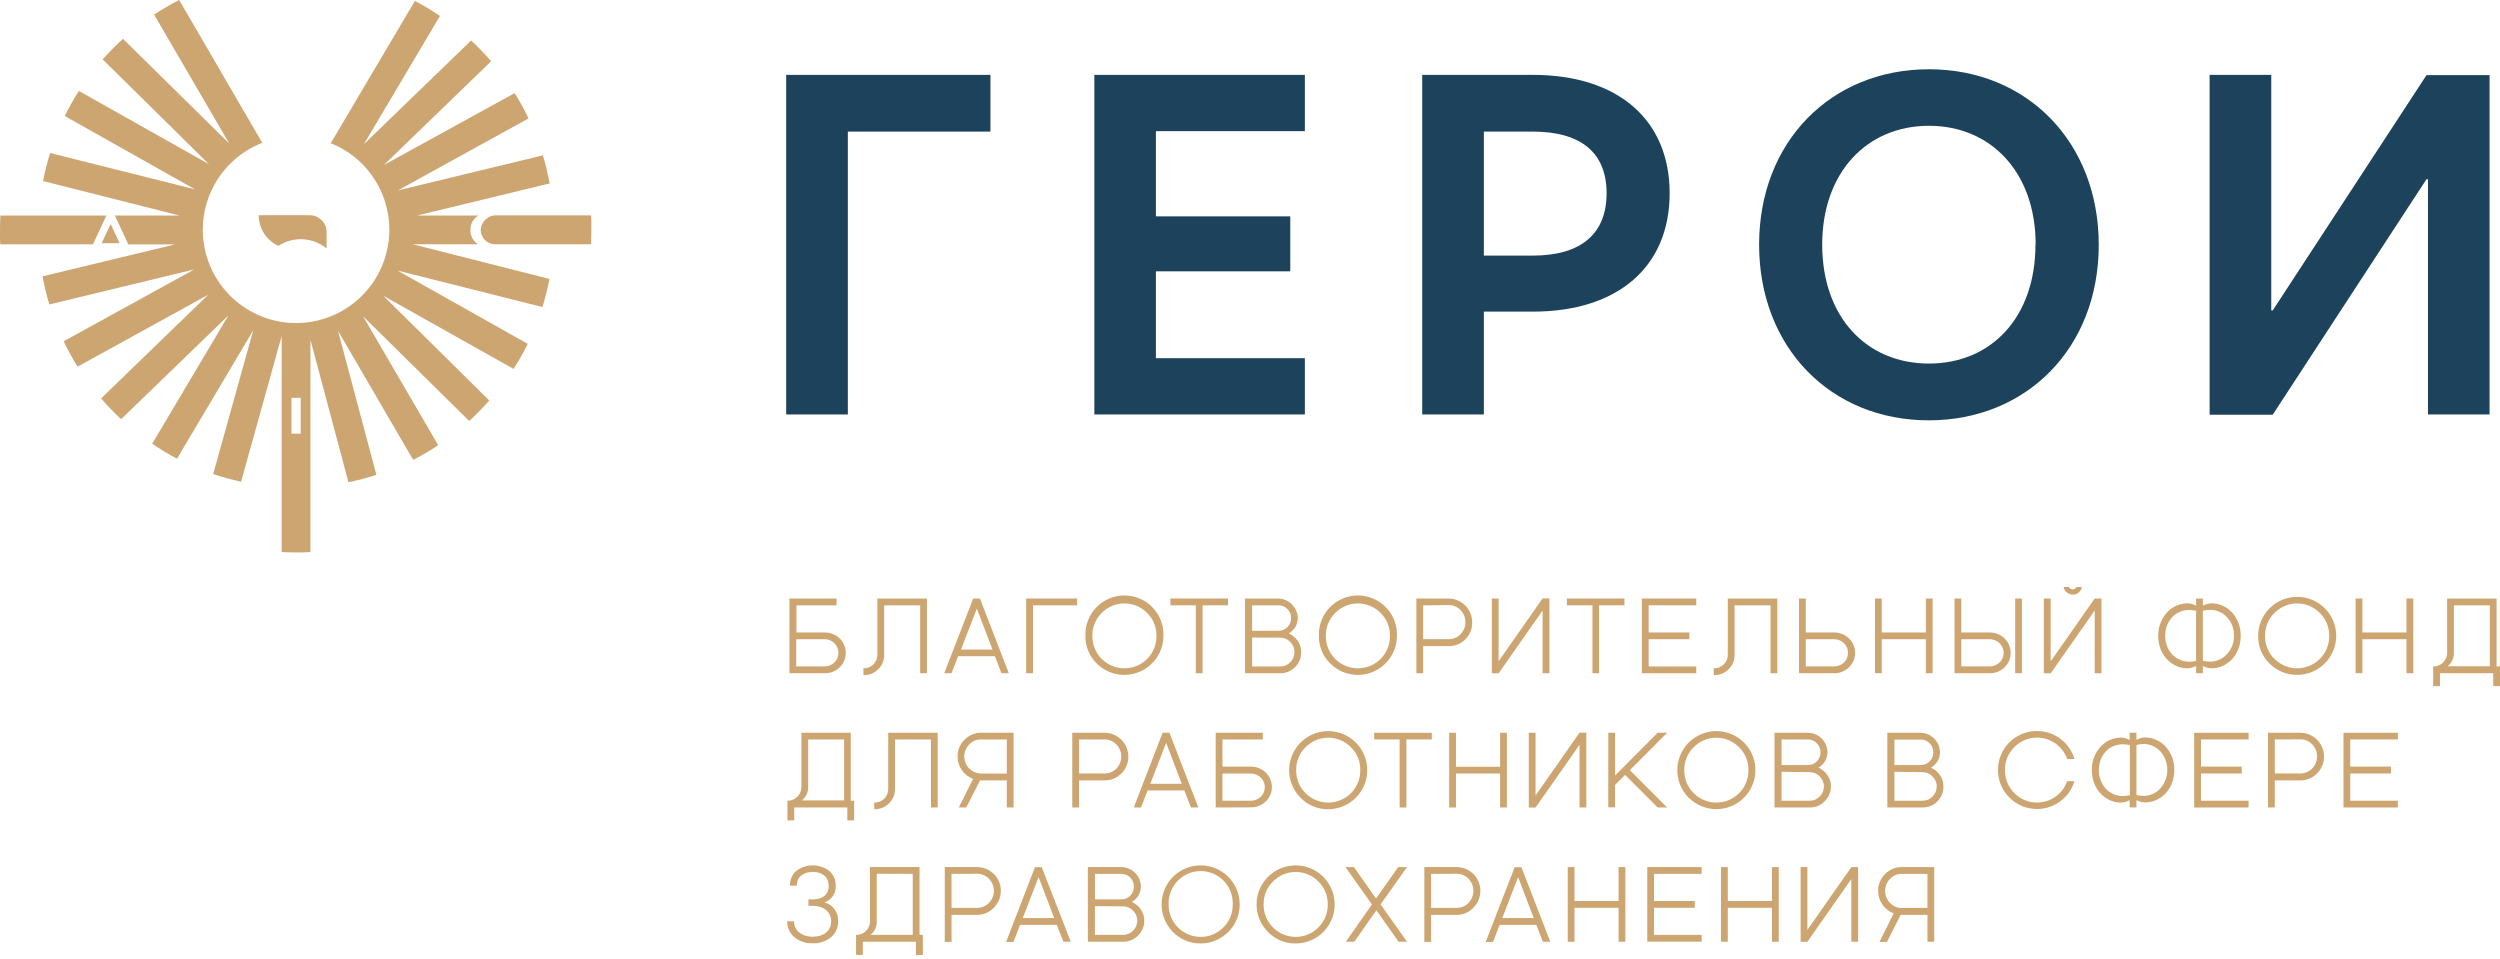 <?xml version="1.0" encoding="UTF-8"?> <svg xmlns="http://www.w3.org/2000/svg" width="292" height="112" viewBox="0 0 292 112" fill="none"> <path d="M92.208 78.633V69.905H97.71V70.701H93.028V73.874H96.306C96.959 73.861 97.59 74.108 98.062 74.559C98.292 74.778 98.475 75.041 98.601 75.333C98.726 75.625 98.79 75.939 98.79 76.257C98.79 76.574 98.726 76.888 98.601 77.18C98.475 77.472 98.292 77.735 98.062 77.954C97.829 78.178 97.553 78.353 97.252 78.47C96.95 78.586 96.629 78.642 96.306 78.633H92.208ZM92.998 74.659V77.837H96.276C96.71 77.846 97.129 77.687 97.447 77.392C97.601 77.245 97.723 77.068 97.807 76.873C97.891 76.677 97.934 76.466 97.934 76.254C97.934 76.041 97.891 75.83 97.807 75.634C97.723 75.439 97.601 75.262 97.447 75.115C97.292 74.965 97.109 74.848 96.907 74.769C96.707 74.691 96.492 74.653 96.276 74.659H92.998Z" fill="#CCA571"></path> <path d="M100.849 78.059C101.065 78.066 101.28 78.029 101.482 77.949C101.683 77.87 101.866 77.75 102.019 77.597C102.17 77.442 102.289 77.259 102.369 77.058C102.448 76.857 102.487 76.642 102.482 76.426V69.905H108.265V78.633H107.475V70.701H103.272V76.415C103.286 76.74 103.232 77.064 103.112 77.367C102.992 77.67 102.809 77.944 102.575 78.171C102.35 78.396 102.081 78.573 101.785 78.691C101.49 78.808 101.173 78.864 100.854 78.856L100.849 78.059Z" fill="#CCA571"></path> <path d="M117.83 78.633H116.969L116.203 76.643H111.906L111.139 78.633H110.29L113.668 69.905H114.458L117.83 78.633ZM112.245 75.864H115.922L114.095 71.082L112.245 75.864Z" fill="#CCA571"></path> <path d="M125.808 69.905V70.701H120.657V78.633H119.855V69.905H125.808Z" fill="#CCA571"></path> <path d="M128.097 77.492C127.67 77.073 127.332 76.571 127.105 76.018C126.878 75.464 126.765 74.871 126.774 74.272C126.752 73.66 126.854 73.05 127.073 72.478C127.292 71.906 127.624 71.384 128.05 70.943C128.475 70.502 128.985 70.151 129.549 69.912C130.113 69.672 130.719 69.549 131.331 69.549C131.944 69.549 132.55 69.672 133.114 69.912C133.678 70.151 134.188 70.502 134.613 70.943C135.038 71.384 135.371 71.906 135.59 72.478C135.809 73.05 135.91 73.66 135.888 74.272C135.886 75.174 135.617 76.055 135.115 76.803C134.612 77.552 133.9 78.135 133.066 78.48C132.233 78.824 131.316 78.914 130.432 78.738C129.548 78.562 128.735 78.129 128.097 77.492ZM135.075 74.272C135.085 73.776 134.994 73.282 134.807 72.822C134.62 72.362 134.34 71.945 133.986 71.597C133.64 71.243 133.227 70.962 132.772 70.77C132.316 70.578 131.826 70.479 131.331 70.479C130.837 70.479 130.347 70.578 129.891 70.77C129.435 70.962 129.022 71.243 128.677 71.597C128.322 71.945 128.043 72.362 127.856 72.822C127.668 73.282 127.577 73.776 127.588 74.272C127.58 74.77 127.672 75.265 127.859 75.727C128.046 76.188 128.324 76.607 128.677 76.959C129.025 77.308 129.439 77.585 129.895 77.773C130.35 77.962 130.838 78.059 131.331 78.059C131.824 78.059 132.313 77.962 132.768 77.773C133.224 77.585 133.638 77.308 133.986 76.959C134.339 76.607 134.617 76.188 134.804 75.727C134.991 75.265 135.083 74.77 135.075 74.272Z" fill="#CCA571"></path> <path d="M143.428 70.701H140.46V78.633H139.67V70.701H136.702V69.905H143.428V70.701Z" fill="#CCA571"></path> <path d="M151.278 77.907C151.051 78.142 150.777 78.328 150.475 78.453C150.173 78.578 149.848 78.639 149.522 78.633H145.424V69.905H149.299C149.9 69.92 150.472 70.165 150.897 70.59C151.322 71.015 151.567 71.587 151.582 72.188C151.578 72.554 151.479 72.912 151.293 73.226C151.107 73.54 150.841 73.8 150.523 73.979C150.934 74.16 151.288 74.449 151.547 74.817C151.831 75.194 151.981 75.655 151.974 76.128C151.99 76.457 151.936 76.785 151.816 77.092C151.696 77.398 151.512 77.676 151.278 77.907ZM146.249 73.675H149.334C149.527 73.678 149.718 73.642 149.897 73.569C150.075 73.495 150.236 73.386 150.37 73.248C150.51 73.109 150.62 72.944 150.693 72.762C150.767 72.58 150.802 72.385 150.798 72.188C150.803 71.993 150.767 71.8 150.694 71.62C150.62 71.439 150.51 71.276 150.37 71.14C150.237 70.999 150.077 70.888 149.898 70.812C149.72 70.737 149.528 70.699 149.334 70.701H146.249V73.675ZM146.249 74.465V77.843H149.533C149.751 77.844 149.968 77.801 150.169 77.717C150.37 77.632 150.552 77.508 150.704 77.351C150.861 77.193 150.984 77.006 151.068 76.8C151.151 76.594 151.193 76.373 151.19 76.151C151.192 75.933 151.15 75.717 151.067 75.516C150.983 75.315 150.86 75.133 150.704 74.98C150.554 74.82 150.373 74.692 150.172 74.606C149.97 74.519 149.753 74.475 149.533 74.477L146.249 74.465Z" fill="#CCA571"></path> <path d="M155.369 77.492C154.942 77.073 154.605 76.571 154.377 76.018C154.15 75.464 154.037 74.871 154.046 74.272C154.024 73.66 154.126 73.05 154.345 72.478C154.564 71.906 154.897 71.384 155.322 70.943C155.747 70.502 156.257 70.151 156.821 69.912C157.385 69.672 157.991 69.549 158.603 69.549C159.216 69.549 159.822 69.672 160.386 69.912C160.95 70.151 161.46 70.502 161.885 70.943C162.31 71.384 162.643 71.906 162.862 72.478C163.081 73.05 163.183 73.66 163.161 74.272C163.158 75.174 162.889 76.055 162.387 76.803C161.884 77.552 161.172 78.135 160.338 78.48C159.505 78.824 158.589 78.914 157.704 78.738C156.82 78.562 156.007 78.129 155.369 77.492ZM162.347 74.272C162.358 73.776 162.266 73.282 162.079 72.822C161.892 72.362 161.612 71.945 161.258 71.597C160.912 71.243 160.5 70.962 160.044 70.77C159.588 70.578 159.098 70.479 158.603 70.479C158.109 70.479 157.619 70.578 157.163 70.77C156.707 70.962 156.294 71.243 155.949 71.597C155.594 71.945 155.315 72.362 155.128 72.822C154.941 73.282 154.849 73.776 154.86 74.272C154.852 74.77 154.944 75.265 155.131 75.727C155.318 76.188 155.596 76.607 155.949 76.959C156.297 77.308 156.711 77.585 157.167 77.773C157.622 77.962 158.11 78.059 158.603 78.059C159.097 78.059 159.585 77.962 160.04 77.773C160.496 77.585 160.91 77.308 161.258 76.959C161.611 76.607 161.889 76.188 162.076 75.727C162.263 75.265 162.355 74.77 162.347 74.272Z" fill="#CCA571"></path> <path d="M171.162 74.659C170.909 74.921 170.605 75.128 170.269 75.268C169.933 75.408 169.571 75.477 169.207 75.472H166.222V78.639H165.432V69.905H169.207C169.939 69.915 170.637 70.212 171.151 70.732C171.665 71.252 171.953 71.954 171.953 72.686C171.963 73.051 171.898 73.415 171.762 73.754C171.626 74.093 171.422 74.401 171.162 74.659ZM166.222 70.707V74.659H169.207C169.466 74.661 169.723 74.61 169.962 74.509C170.2 74.409 170.416 74.26 170.595 74.073C170.958 73.695 171.162 73.19 171.162 72.665C171.162 72.14 170.958 71.636 170.595 71.257C170.416 71.069 170.201 70.92 169.962 70.819C169.724 70.719 169.466 70.668 169.207 70.672L166.222 70.707Z" fill="#CCA571"></path> <path d="M174.248 78.633V69.905H175.038V77.234L180.177 69.894H180.968V78.633H180.177V71.304L175.038 78.645L174.248 78.633Z" fill="#CCA571"></path> <path d="M189.736 70.701H186.769V78.633H186.002V70.701H183.016V69.905H189.736V70.701Z" fill="#CCA571"></path> <path d="M192.564 77.843H198.125V78.633H191.773V69.905H198.125V70.701H192.564V73.874H197.323V74.659H192.564V77.843Z" fill="#CCA571"></path> <path d="M200.156 78.059C200.375 78.069 200.593 78.034 200.798 77.955C201.002 77.876 201.188 77.755 201.343 77.6C201.498 77.445 201.62 77.26 201.7 77.056C201.779 76.852 201.816 76.633 201.807 76.415V69.905H207.59V78.633H206.8V70.701H202.597V76.415C202.611 76.74 202.557 77.064 202.437 77.367C202.317 77.67 202.134 77.944 201.9 78.171C201.675 78.396 201.406 78.573 201.11 78.691C200.814 78.808 200.498 78.864 200.179 78.856L200.156 78.059Z" fill="#CCA571"></path> <path d="M210.125 78.633V69.905H210.915V73.874H214.193C214.846 73.861 215.477 74.108 215.949 74.559C216.179 74.778 216.363 75.041 216.488 75.333C216.613 75.625 216.678 75.939 216.678 76.257C216.678 76.574 216.613 76.888 216.488 77.18C216.363 77.472 216.179 77.735 215.949 77.954C215.716 78.178 215.441 78.353 215.139 78.47C214.838 78.586 214.516 78.642 214.193 78.633H210.125ZM210.915 74.659V77.837H214.193C214.626 77.846 215.046 77.687 215.364 77.392C215.518 77.245 215.64 77.068 215.724 76.873C215.807 76.677 215.851 76.466 215.851 76.254C215.851 76.041 215.807 75.83 215.724 75.634C215.64 75.439 215.518 75.262 215.364 75.115C215.209 74.965 215.025 74.848 214.824 74.769C214.623 74.691 214.409 74.653 214.193 74.659H210.915Z" fill="#CCA571"></path> <path d="M225.73 78.633H224.94V74.659H219.789V78.627H218.999V69.905H219.789V73.874H224.94V69.905H225.73V78.633Z" fill="#CCA571"></path> <path d="M228.289 78.633V69.905H229.079V73.874H232.363C233.015 73.863 233.646 74.109 234.119 74.559C234.349 74.778 234.532 75.041 234.658 75.333C234.783 75.625 234.848 75.939 234.848 76.257C234.848 76.574 234.783 76.888 234.658 77.18C234.532 77.472 234.349 77.735 234.119 77.954C233.885 78.177 233.61 78.352 233.308 78.468C233.007 78.585 232.686 78.641 232.363 78.633H228.289ZM229.079 74.659V77.837H232.363C232.796 77.848 233.216 77.688 233.533 77.392C233.689 77.246 233.813 77.07 233.897 76.874C233.982 76.678 234.026 76.467 234.026 76.254C234.026 76.04 233.982 75.829 233.897 75.633C233.813 75.438 233.689 75.261 233.533 75.115C233.379 74.965 233.195 74.847 232.994 74.768C232.793 74.69 232.578 74.653 232.363 74.659H229.079ZM235.372 78.627V69.905H236.162V78.633L235.372 78.627Z" fill="#CCA571"></path> <path d="M238.72 78.633V69.905H239.516V77.246L244.661 69.905H245.451V78.633H244.661V71.305L239.522 78.645L238.72 78.633ZM241.647 68.559C241.684 68.645 241.746 68.718 241.826 68.768C241.905 68.818 241.998 68.843 242.091 68.84C242.183 68.845 242.274 68.82 242.351 68.769C242.428 68.719 242.487 68.645 242.519 68.559H243.169C243.125 68.812 242.993 69.042 242.795 69.206C242.598 69.37 242.348 69.458 242.091 69.455C241.838 69.449 241.595 69.357 241.401 69.194C241.208 69.031 241.075 68.807 241.026 68.559H241.647Z" fill="#CCA571"></path> <path d="M257.294 78.633H256.504V77.831L256.468 77.796C256.154 77.968 255.802 78.059 255.444 78.059C253.875 78.059 252.084 76.701 252.084 74.272C252.071 73.754 252.161 73.238 252.349 72.754C252.537 72.271 252.819 71.83 253.179 71.457C253.775 70.843 254.588 70.487 255.444 70.467C255.802 70.468 256.154 70.558 256.468 70.731L256.504 70.701V69.905H257.294V70.701L257.329 70.731C257.643 70.559 257.995 70.469 258.353 70.467C259.21 70.488 260.025 70.843 260.624 71.457C260.984 71.83 261.265 72.272 261.452 72.755C261.638 73.238 261.727 73.754 261.713 74.272C261.713 76.701 259.922 78.059 258.353 78.059C257.995 78.058 257.643 77.967 257.329 77.796L257.294 77.831V78.633ZM253.688 72.106C253.158 72.701 252.875 73.476 252.898 74.272C252.88 75.061 253.162 75.826 253.688 76.415C253.954 76.702 254.279 76.928 254.641 77.079C255.002 77.23 255.392 77.3 255.784 77.287C256.026 77.279 256.267 77.248 256.504 77.193V71.339C256.267 71.285 256.026 71.254 255.784 71.246C255.393 71.231 255.004 71.3 254.642 71.448C254.281 71.597 253.955 71.821 253.688 72.106ZM257.294 71.328V77.181C257.532 77.236 257.775 77.267 258.02 77.275C258.408 77.292 258.795 77.224 259.154 77.075C259.513 76.926 259.835 76.701 260.098 76.415C260.645 75.837 260.943 75.067 260.929 74.272C260.956 73.473 260.668 72.695 260.127 72.106C259.86 71.811 259.531 71.58 259.163 71.429C258.796 71.278 258.399 71.212 258.002 71.234C257.764 71.243 257.526 71.275 257.294 71.328Z" fill="#CCA571"></path> <path d="M265.073 77.491C264.646 77.073 264.308 76.571 264.081 76.018C263.854 75.464 263.741 74.87 263.75 74.272C263.75 73.062 264.231 71.903 265.086 71.047C265.941 70.192 267.101 69.712 268.31 69.712C269.52 69.712 270.68 70.192 271.535 71.047C272.39 71.903 272.87 73.062 272.87 74.272C272.866 75.174 272.596 76.054 272.093 76.802C271.59 77.55 270.877 78.133 270.043 78.477C269.21 78.821 268.294 78.911 267.409 78.736C266.525 78.561 265.712 78.127 265.073 77.491ZM272.051 74.272C272.061 73.775 271.969 73.281 271.78 72.821C271.592 72.361 271.312 71.944 270.956 71.597C270.611 71.243 270.199 70.962 269.743 70.77C269.288 70.578 268.799 70.48 268.304 70.48C267.81 70.48 267.321 70.578 266.866 70.77C266.41 70.962 265.998 71.243 265.653 71.597C265.297 71.944 265.017 72.361 264.829 72.821C264.64 73.281 264.548 73.775 264.558 74.272C264.55 74.77 264.643 75.265 264.832 75.727C265.02 76.189 265.299 76.608 265.653 76.959C266.001 77.307 266.414 77.584 266.869 77.773C267.324 77.962 267.812 78.059 268.304 78.059C268.797 78.059 269.285 77.962 269.74 77.773C270.195 77.584 270.608 77.307 270.956 76.959C271.31 76.608 271.589 76.189 271.777 75.727C271.965 75.265 272.058 74.77 272.051 74.272Z" fill="#CCA571"></path> <path d="M281.873 78.633H281.077V74.659H275.926V78.627H275.136V69.905H275.926V73.874H281.077V69.905H281.873V78.633Z" fill="#CCA571"></path> <path d="M284.197 77.843H284.267C284.479 77.838 284.688 77.792 284.881 77.706C285.074 77.62 285.249 77.496 285.394 77.341C285.539 77.187 285.651 77.006 285.725 76.807C285.799 76.609 285.833 76.398 285.824 76.186V69.905H291.602V77.843H292V80.143H291.21V78.633H284.987V80.143H284.197V77.843ZM286.615 70.701V76.186C286.631 76.497 286.574 76.807 286.447 77.091C286.319 77.376 286.126 77.625 285.883 77.819H290.812V70.701H286.615Z" fill="#CCA571"></path> <path d="M91.974 93.525H92.044C92.255 93.52 92.464 93.474 92.657 93.388C92.85 93.303 93.024 93.179 93.169 93.026C93.314 92.872 93.426 92.691 93.501 92.493C93.575 92.296 93.609 92.085 93.602 91.874V85.587H99.367V93.525H99.76V95.826H98.969V94.315H92.764V95.826H91.974V93.525ZM94.392 86.366V91.857C94.409 92.167 94.352 92.477 94.225 92.76C94.098 93.043 93.904 93.292 93.66 93.484H98.595V86.366H94.392Z" fill="#CCA571"></path> <path d="M102.107 93.742C102.323 93.751 102.54 93.714 102.741 93.634C102.943 93.555 103.126 93.434 103.278 93.279C103.431 93.126 103.551 92.943 103.632 92.742C103.712 92.54 103.751 92.325 103.746 92.108V85.587H109.523V94.315H108.733V86.366H104.536V92.073C104.548 92.398 104.493 92.722 104.373 93.025C104.253 93.327 104.071 93.601 103.84 93.829C103.615 94.056 103.346 94.234 103.05 94.352C102.754 94.471 102.437 94.528 102.119 94.52L102.107 93.742Z" fill="#CCA571"></path> <path d="M112.655 86.407C112.906 86.143 113.209 85.934 113.544 85.793C113.88 85.652 114.241 85.582 114.605 85.587H118.386V94.315H117.596V91.148H114.47L112.86 94.315H111.988L113.656 90.973C113.124 90.776 112.664 90.421 112.34 89.955C112.015 89.49 111.841 88.935 111.842 88.368C111.834 88.002 111.903 87.639 112.043 87.302C112.183 86.965 112.392 86.66 112.655 86.407ZM117.596 90.358V86.366H114.587C114.329 86.363 114.073 86.413 113.835 86.514C113.597 86.615 113.383 86.764 113.205 86.951C112.929 87.228 112.741 87.58 112.664 87.963C112.587 88.347 112.624 88.744 112.772 89.106C112.919 89.468 113.17 89.779 113.493 90C113.815 90.22 114.196 90.341 114.587 90.346L117.596 90.358Z" fill="#CCA571"></path> <path d="M130.977 90.335C130.725 90.598 130.421 90.806 130.085 90.946C129.748 91.086 129.386 91.155 129.022 91.148H126.031V94.315H125.241V85.587H129.022C129.757 85.592 130.46 85.887 130.979 86.408C131.497 86.928 131.789 87.633 131.791 88.368C131.796 88.734 131.727 89.097 131.587 89.435C131.447 89.773 131.24 90.08 130.977 90.335ZM126.037 86.366V90.341H129.028C129.287 90.342 129.543 90.291 129.782 90.191C130.02 90.09 130.236 89.942 130.415 89.755C130.772 89.374 130.969 88.871 130.965 88.349C130.961 87.826 130.755 87.326 130.392 86.951C130.213 86.764 129.998 86.615 129.759 86.514C129.52 86.413 129.264 86.363 129.005 86.366H126.037Z" fill="#CCA571"></path> <path d="M139.963 94.315H139.102L138.335 92.325H134.039L133.272 94.315H132.423L135.795 85.587H136.591L139.963 94.315ZM134.355 91.546H138.031L136.205 86.764L134.355 91.546Z" fill="#CCA571"></path> <path d="M141.994 94.315V85.587H147.496V86.366H142.784V89.539H146.068C146.721 89.528 147.351 89.774 147.824 90.224C148.055 90.442 148.239 90.706 148.365 90.998C148.491 91.291 148.556 91.606 148.556 91.924C148.556 92.242 148.491 92.557 148.365 92.85C148.239 93.142 148.055 93.406 147.824 93.624C147.35 94.071 146.719 94.313 146.068 94.298L141.994 94.315ZM142.784 90.346V93.525H146.068C146.501 93.536 146.922 93.376 147.239 93.08C147.394 92.934 147.518 92.758 147.603 92.562C147.687 92.366 147.731 92.155 147.731 91.942C147.731 91.728 147.687 91.517 147.603 91.321C147.518 91.126 147.394 90.949 147.239 90.803C147.084 90.653 146.901 90.535 146.7 90.456C146.499 90.378 146.284 90.341 146.068 90.346H142.784Z" fill="#CCA571"></path> <path d="M151.904 93.174C151.159 92.427 150.697 91.445 150.595 90.395C150.493 89.346 150.758 88.293 151.344 87.417C151.931 86.54 152.804 85.895 153.813 85.589C154.822 85.284 155.907 85.338 156.881 85.742C157.855 86.146 158.659 86.876 159.155 87.806C159.652 88.736 159.811 89.81 159.606 90.844C159.4 91.878 158.842 92.809 158.027 93.478C157.212 94.148 156.19 94.514 155.135 94.514C154.534 94.523 153.937 94.408 153.381 94.178C152.825 93.947 152.323 93.605 151.904 93.174ZM158.882 89.954C158.892 89.457 158.801 88.964 158.614 88.504C158.427 88.044 158.147 87.627 157.793 87.279C157.447 86.925 157.034 86.644 156.578 86.452C156.122 86.26 155.633 86.161 155.138 86.161C154.643 86.161 154.154 86.26 153.698 86.452C153.242 86.644 152.829 86.925 152.483 87.279C152.129 87.627 151.85 88.044 151.662 88.504C151.475 88.964 151.384 89.457 151.395 89.954C151.386 90.452 151.478 90.947 151.665 91.408C151.852 91.87 152.131 92.289 152.483 92.641C152.832 92.99 153.246 93.266 153.701 93.455C154.157 93.644 154.645 93.741 155.138 93.741C155.631 93.741 156.119 93.644 156.575 93.455C157.03 93.266 157.444 92.99 157.793 92.641C158.146 92.289 158.424 91.87 158.611 91.408C158.798 90.947 158.89 90.452 158.882 89.954Z" fill="#CCA571"></path> <path d="M167.235 86.366H164.267V94.315H163.477V86.366H160.509V85.587H167.235V86.366Z" fill="#CCA571"></path> <path d="M176.004 94.315H175.213V90.346H170.056V94.315H169.266V85.587H170.056V89.556H175.213V85.587H176.004V94.315Z" fill="#CCA571"></path> <path d="M178.562 94.315V85.587H179.352V92.916L184.491 85.575H185.282V94.315H184.491V86.986L179.352 94.326L178.562 94.315Z" fill="#CCA571"></path> <path d="M187.851 85.587H188.642V90.581L193.611 85.587H194.724L190.363 89.954L194.724 94.315H193.611L189.807 90.51L188.636 91.681V94.298H187.846L187.851 85.587Z" fill="#CCA571"></path> <path d="M197.241 93.174C196.604 92.535 196.171 91.722 195.997 90.838C195.822 89.954 195.913 89.037 196.259 88.205C196.605 87.372 197.189 86.661 197.939 86.161C198.689 85.66 199.57 85.394 200.472 85.394C201.374 85.393 202.255 85.66 203.005 86.161C203.755 86.662 204.34 87.374 204.684 88.207C205.029 89.04 205.119 89.957 204.942 90.841C204.765 91.725 204.33 92.537 203.691 93.174C203.269 93.597 202.767 93.933 202.215 94.162C201.662 94.391 201.07 94.509 200.472 94.509C199.874 94.509 199.282 94.391 198.729 94.162C198.177 93.933 197.675 93.597 197.252 93.174H197.241ZM204.218 89.954C204.228 89.457 204.136 88.963 203.948 88.503C203.76 88.043 203.479 87.626 203.124 87.279C202.779 86.925 202.366 86.644 201.911 86.452C201.455 86.26 200.966 86.162 200.472 86.162C199.978 86.162 199.489 86.26 199.033 86.452C198.578 86.644 198.165 86.925 197.82 87.279C197.465 87.626 197.184 88.043 196.996 88.503C196.808 88.963 196.716 89.457 196.726 89.954C196.718 90.453 196.811 90.947 196.999 91.409C197.187 91.871 197.466 92.29 197.82 92.641C198.168 92.99 198.582 93.266 199.037 93.455C199.492 93.644 199.979 93.741 200.472 93.741C200.965 93.741 201.452 93.644 201.907 93.455C202.362 93.266 202.776 92.99 203.124 92.641C203.477 92.29 203.757 91.871 203.945 91.409C204.133 90.947 204.226 90.453 204.218 89.954Z" fill="#CCA571"></path> <path d="M213.116 93.595C212.888 93.829 212.614 94.013 212.312 94.137C212.01 94.26 211.686 94.321 211.36 94.315H207.262V85.587H211.173C211.775 85.595 212.351 85.838 212.776 86.265C213.202 86.692 213.444 87.268 213.45 87.87C213.447 88.236 213.348 88.594 213.162 88.909C212.976 89.224 212.71 89.483 212.39 89.662C212.804 89.839 213.159 90.129 213.415 90.499C213.703 90.877 213.855 91.341 213.848 91.816C213.856 92.147 213.795 92.476 213.669 92.782C213.543 93.089 213.355 93.366 213.116 93.595ZM208.088 89.357H211.173C211.365 89.36 211.557 89.324 211.735 89.25C211.913 89.177 212.074 89.068 212.209 88.93C212.347 88.791 212.456 88.625 212.53 88.443C212.603 88.261 212.639 88.067 212.636 87.87C212.64 87.676 212.604 87.483 212.53 87.302C212.457 87.122 212.347 86.959 212.209 86.823C212.077 86.679 211.917 86.564 211.739 86.485C211.56 86.407 211.368 86.366 211.173 86.366H208.088V89.357ZM208.088 90.147V93.525H211.372C211.59 93.528 211.807 93.486 212.008 93.401C212.21 93.316 212.392 93.191 212.542 93.033C212.698 92.88 212.821 92.698 212.906 92.497C212.99 92.296 213.034 92.081 213.034 91.862C213.036 91.644 212.994 91.428 212.909 91.226C212.825 91.025 212.7 90.843 212.542 90.692C212.394 90.53 212.212 90.402 212.011 90.315C211.809 90.229 211.591 90.185 211.372 90.188L208.088 90.147Z" fill="#CCA571"></path> <path d="M226.293 93.595C226.064 93.829 225.791 94.013 225.489 94.137C225.187 94.26 224.863 94.321 224.537 94.315H220.439V85.587H224.314C224.917 85.595 225.492 85.838 225.918 86.265C226.343 86.692 226.585 87.268 226.591 87.87C226.589 88.236 226.489 88.594 226.303 88.909C226.117 89.224 225.851 89.483 225.532 89.662C225.945 89.839 226.3 90.129 226.556 90.499C226.844 90.877 226.997 91.341 226.989 91.816C227.002 92.144 226.947 92.472 226.827 92.778C226.707 93.084 226.525 93.362 226.293 93.595ZM221.264 89.357H224.349C224.542 89.36 224.733 89.324 224.911 89.25C225.089 89.177 225.251 89.068 225.385 88.93C225.524 88.791 225.633 88.625 225.706 88.443C225.78 88.261 225.816 88.067 225.813 87.87C225.816 87.676 225.78 87.483 225.707 87.302C225.633 87.122 225.524 86.959 225.385 86.823C225.252 86.682 225.091 86.57 224.913 86.495C224.735 86.419 224.543 86.381 224.349 86.383H221.264V89.357ZM221.264 90.147V93.525H224.548C224.767 93.528 224.983 93.486 225.185 93.401C225.386 93.316 225.568 93.191 225.719 93.033C225.874 92.88 225.998 92.698 226.082 92.497C226.167 92.296 226.21 92.081 226.211 91.862C226.213 91.644 226.17 91.428 226.086 91.226C226.001 91.025 225.876 90.843 225.719 90.692C225.57 90.53 225.389 90.402 225.187 90.315C224.986 90.229 224.768 90.185 224.548 90.188L221.264 90.147Z" fill="#CCA571"></path> <path d="M240.084 93.045C240.71 92.597 241.184 91.968 241.442 91.242H242.291C242.017 92.181 241.441 93.004 240.652 93.583C239.729 94.273 238.58 94.588 237.435 94.465C236.29 94.342 235.234 93.79 234.479 92.921C233.724 92.052 233.326 90.929 233.364 89.778C233.403 88.628 233.875 87.534 234.687 86.717C235.247 86.158 235.943 85.754 236.706 85.545C237.469 85.336 238.273 85.328 239.04 85.523C239.807 85.718 240.51 86.108 241.081 86.656C241.652 87.204 242.07 87.89 242.296 88.649H241.448C241.188 87.924 240.715 87.295 240.09 86.846C239.369 86.329 238.486 86.087 237.603 86.164C236.719 86.241 235.892 86.633 235.272 87.267C234.918 87.615 234.638 88.032 234.451 88.492C234.264 88.952 234.173 89.446 234.183 89.942C234.175 90.44 234.267 90.935 234.454 91.397C234.641 91.858 234.919 92.278 235.272 92.629C235.616 92.983 236.029 93.263 236.485 93.452C236.94 93.642 237.43 93.736 237.924 93.73C238.699 93.743 239.458 93.502 240.084 93.045Z" fill="#CCA571"></path> <path d="M249.537 94.315H248.747V93.513L248.712 93.478C248.398 93.65 248.046 93.741 247.688 93.742C246.119 93.742 244.328 92.383 244.328 89.954C244.315 89.436 244.405 88.92 244.593 88.437C244.78 87.953 245.062 87.512 245.422 87.139C246.019 86.525 246.832 86.17 247.688 86.149C248.047 86.149 248.4 86.242 248.712 86.419L248.747 86.383V85.587H249.537V86.366L249.573 86.401C249.885 86.226 250.238 86.133 250.597 86.132C251.454 86.153 252.269 86.508 252.868 87.121C253.227 87.495 253.508 87.936 253.695 88.42C253.882 88.903 253.971 89.419 253.957 89.937C253.957 92.366 252.166 93.724 250.597 93.724C250.239 93.722 249.887 93.632 249.573 93.461L249.537 93.496V94.315ZM245.932 87.788C245.421 88.391 245.141 89.156 245.141 89.945C245.141 90.736 245.421 91.5 245.932 92.103C246.2 92.394 246.528 92.623 246.894 92.774C247.26 92.924 247.655 92.993 248.051 92.975C248.293 92.967 248.534 92.935 248.771 92.881V87.027C248.534 86.973 248.293 86.942 248.051 86.934C247.657 86.915 247.263 86.981 246.897 87.129C246.531 87.276 246.202 87.501 245.932 87.788ZM249.537 87.01V92.864C249.774 92.917 250.015 92.949 250.257 92.957C250.648 92.974 251.036 92.904 251.397 92.754C251.757 92.603 252.079 92.374 252.341 92.085C252.859 91.485 253.143 90.72 253.143 89.928C253.143 89.136 252.859 88.37 252.341 87.771C252.078 87.483 251.756 87.255 251.396 87.105C251.036 86.954 250.647 86.884 250.257 86.899C250.014 86.913 249.773 86.95 249.537 87.01Z" fill="#CCA571"></path> <path d="M257.077 93.525H262.632V94.315H256.281V85.587H262.632V86.366H257.077V89.539H261.83V90.346H257.077V93.525Z" fill="#CCA571"></path> <path d="M270.634 90.335C270.382 90.598 270.078 90.806 269.742 90.946C269.405 91.086 269.044 91.155 268.679 91.148H265.694V94.315H264.904V85.587H268.679C269.228 85.589 269.765 85.754 270.22 86.06C270.676 86.367 271.031 86.801 271.24 87.309C271.449 87.817 271.503 88.375 271.395 88.914C271.288 89.452 271.023 89.947 270.634 90.335ZM265.694 86.366V90.341H268.679C268.938 90.343 269.195 90.292 269.433 90.192C269.672 90.091 269.887 89.942 270.067 89.755C270.43 89.377 270.634 88.872 270.634 88.347C270.634 87.823 270.43 87.318 270.067 86.94C269.888 86.751 269.673 86.602 269.434 86.501C269.195 86.401 268.938 86.35 268.679 86.354L265.694 86.366Z" fill="#CCA571"></path> <path d="M274.509 93.525H280.07V94.315H273.719V85.587H280.07V86.366H274.509V89.539H279.262V90.346H274.509V93.525Z" fill="#CCA571"></path> <path d="M96.3 105.402C96.778 105.53 97.198 105.819 97.489 106.219C97.78 106.62 97.924 107.109 97.898 107.603C97.908 107.955 97.838 108.305 97.694 108.626C97.55 108.947 97.336 109.232 97.067 109.459C96.469 109.955 95.707 110.209 94.93 110.173C94.149 110.21 93.381 109.955 92.776 109.459C92.508 109.231 92.295 108.946 92.152 108.625C92.009 108.304 91.94 107.954 91.951 107.603H92.741C92.741 108.68 93.613 109.406 94.93 109.406C96.247 109.406 97.079 108.704 97.079 107.603C97.079 106.503 96.195 105.8 94.93 105.8H94.427V105.051H94.93C96.037 105.051 96.792 104.518 96.792 103.447C96.792 102.469 96.083 101.843 94.93 101.843C93.777 101.843 93.057 102.469 93.057 103.447H92.267C92.255 103.124 92.315 102.803 92.441 102.505C92.568 102.208 92.758 101.942 92.999 101.726C93.554 101.304 94.233 101.076 94.93 101.076C95.628 101.076 96.306 101.304 96.862 101.726C97.107 101.939 97.302 102.204 97.432 102.502C97.561 102.799 97.623 103.122 97.611 103.447C97.638 103.872 97.524 104.293 97.287 104.646C97.05 105 96.703 105.265 96.3 105.402Z" fill="#CCA571"></path> <path d="M99.988 109.195H100.058C100.269 109.192 100.478 109.146 100.671 109.06C100.865 108.975 101.039 108.852 101.184 108.698C101.329 108.544 101.442 108.363 101.516 108.165C101.59 107.967 101.624 107.756 101.615 107.545V101.275H107.398V109.195H107.791V111.537H106.977V109.997H100.778V111.537H99.988V109.195ZM102.405 102.054V107.556C102.425 107.868 102.369 108.181 102.241 108.466C102.114 108.752 101.919 109.002 101.674 109.195H106.608V102.066L102.405 102.054Z" fill="#CCA571"></path> <path d="M116.085 106.017C115.835 106.283 115.532 106.495 115.195 106.64C114.859 106.784 114.496 106.857 114.13 106.854H111.139V110.021H110.349V101.275H114.13C114.68 101.276 115.216 101.439 115.673 101.745C116.129 102.05 116.484 102.485 116.694 102.992C116.903 103.5 116.957 104.058 116.849 104.597C116.74 105.135 116.475 105.629 116.085 106.017ZM111.139 102.066V106.04H114.13C114.389 106.044 114.645 105.994 114.883 105.893C115.12 105.792 115.335 105.643 115.512 105.455C115.88 105.079 116.086 104.573 116.086 104.047C116.086 103.521 115.88 103.016 115.512 102.639C115.334 102.452 115.119 102.304 114.882 102.203C114.644 102.103 114.388 102.052 114.13 102.054L111.139 102.066Z" fill="#CCA571"></path> <path d="M125.065 109.997H124.204L123.432 108.024H119.141L118.374 110.014H117.514L120.885 101.292H121.676L125.065 109.997ZM119.457 107.228H123.133L121.307 102.446L119.457 107.228Z" fill="#CCA571"></path> <path d="M132.915 109.277C132.686 109.511 132.413 109.695 132.111 109.819C131.809 109.943 131.485 110.003 131.158 109.997H127.061V101.275H130.977C131.579 101.281 132.155 101.523 132.58 101.949C133.006 102.375 133.248 102.95 133.254 103.552C133.252 103.917 133.153 104.275 132.968 104.59C132.783 104.904 132.518 105.164 132.2 105.344C132.61 105.525 132.962 105.814 133.219 106.181C133.507 106.559 133.66 107.023 133.652 107.498C133.66 107.829 133.598 108.159 133.471 108.465C133.344 108.772 133.154 109.048 132.915 109.277ZM127.886 105.039H130.977C131.17 105.043 131.361 105.007 131.54 104.934C131.718 104.86 131.879 104.751 132.013 104.612C132.152 104.473 132.261 104.308 132.334 104.126C132.408 103.944 132.444 103.749 132.44 103.552C132.443 103.358 132.407 103.165 132.334 102.985C132.26 102.805 132.151 102.642 132.013 102.505C131.879 102.365 131.718 102.254 131.54 102.179C131.362 102.103 131.17 102.065 130.977 102.066H127.892L127.886 105.039ZM127.886 105.835V109.195H131.17C131.389 109.198 131.605 109.156 131.807 109.071C132.008 108.987 132.19 108.862 132.341 108.704C132.496 108.551 132.62 108.369 132.704 108.168C132.789 107.967 132.832 107.751 132.833 107.533C132.834 107.315 132.791 107.098 132.707 106.897C132.622 106.696 132.498 106.514 132.341 106.362C132.192 106.202 132.01 106.074 131.809 105.988C131.607 105.903 131.389 105.861 131.17 105.865L127.886 105.835Z" fill="#CCA571"></path> <path d="M137.006 108.856C136.262 108.109 135.799 107.127 135.697 106.077C135.595 105.028 135.86 103.975 136.447 103.099C137.034 102.223 137.906 101.577 138.915 101.271C139.925 100.966 141.009 101.02 141.983 101.424C142.957 101.828 143.761 102.558 144.258 103.488C144.755 104.418 144.914 105.492 144.708 106.526C144.502 107.56 143.944 108.491 143.129 109.161C142.314 109.83 141.292 110.196 140.238 110.196C139.636 110.204 139.039 110.09 138.484 109.859C137.928 109.629 137.425 109.287 137.006 108.856ZM143.984 105.636C144.004 105.132 143.922 104.629 143.743 104.158C143.564 103.686 143.291 103.256 142.941 102.892C142.592 102.528 142.172 102.239 141.708 102.041C141.244 101.844 140.745 101.742 140.241 101.742C139.736 101.742 139.237 101.844 138.773 102.041C138.309 102.239 137.889 102.528 137.54 102.892C137.19 103.256 136.918 103.686 136.738 104.158C136.559 104.629 136.477 105.132 136.497 105.636C136.487 106.134 136.579 106.629 136.766 107.091C136.953 107.553 137.232 107.972 137.586 108.323C137.933 108.674 138.346 108.952 138.801 109.142C139.256 109.332 139.744 109.43 140.238 109.43C140.731 109.43 141.219 109.332 141.674 109.142C142.13 108.952 142.543 108.674 142.889 108.323C143.245 107.973 143.526 107.555 143.714 107.093C143.902 106.631 143.994 106.135 143.984 105.636Z" fill="#CCA571"></path> <path d="M148.099 108.856C147.355 108.109 146.892 107.127 146.79 106.078C146.688 105.029 146.952 103.976 147.539 103.1C148.125 102.224 148.997 101.578 150.006 101.272C151.015 100.966 152.099 101.02 153.073 101.423C154.047 101.827 154.851 102.555 155.349 103.485C155.846 104.414 156.006 105.488 155.802 106.522C155.597 107.556 155.04 108.487 154.226 109.157C153.412 109.827 152.39 110.194 151.336 110.196C150.734 110.206 150.136 110.091 149.579 109.861C149.022 109.63 148.519 109.288 148.099 108.856ZM155.082 105.636C155.092 105.139 155 104.645 154.812 104.185C154.624 103.725 154.343 103.309 153.988 102.961C153.643 102.607 153.23 102.326 152.775 102.134C152.319 101.943 151.83 101.844 151.336 101.844C150.842 101.844 150.353 101.943 149.897 102.134C149.442 102.326 149.03 102.607 148.684 102.961C148.329 103.309 148.049 103.725 147.86 104.185C147.672 104.645 147.58 105.139 147.59 105.636C147.581 106.135 147.674 106.63 147.862 107.092C148.05 107.554 148.33 107.972 148.684 108.323C149.031 108.674 149.444 108.952 149.899 109.142C150.354 109.332 150.843 109.43 151.336 109.43C151.829 109.43 152.318 109.332 152.773 109.142C153.228 108.952 153.641 108.674 153.988 108.323C154.342 107.972 154.622 107.554 154.81 107.092C154.999 106.63 155.091 106.135 155.082 105.636Z" fill="#CCA571"></path> <path d="M164.343 101.275L161.252 105.636L164.343 109.997H163.354L160.761 106.321L158.179 109.997H157.19L160.246 105.636L157.149 101.275H158.138L160.72 104.951L163.313 101.275H164.343Z" fill="#CCA571"></path> <path d="M172.093 106.017C171.843 106.284 171.54 106.497 171.204 106.641C170.867 106.785 170.504 106.858 170.138 106.854H167.153V110.021H166.362V101.275H170.138C170.687 101.276 171.224 101.439 171.68 101.745C172.137 102.05 172.492 102.485 172.701 102.992C172.911 103.5 172.965 104.058 172.856 104.597C172.748 105.135 172.482 105.629 172.093 106.017ZM167.153 102.066V106.04H170.138C170.397 106.044 170.654 105.994 170.893 105.893C171.132 105.792 171.347 105.643 171.525 105.455C171.889 105.077 172.092 104.572 172.092 104.047C172.092 103.522 171.889 103.018 171.525 102.639C171.346 102.452 171.131 102.304 170.892 102.203C170.654 102.102 170.397 102.052 170.138 102.054L167.153 102.066Z" fill="#CCA571"></path> <path d="M181.073 109.997H180.212L179.446 108.024H175.155L174.382 110.014H173.533L176.911 101.292H177.701L181.073 109.997ZM175.465 107.228H179.141L177.315 102.446L175.465 107.228Z" fill="#CCA571"></path> <path d="M189.842 109.997H189.051V106.029H183.9V109.997H183.11V101.275H183.9V105.238H189.051V101.275H189.842V109.997Z" fill="#CCA571"></path> <path d="M193.19 109.195H198.751V109.986H192.4V101.275H198.751V102.066H193.19V105.238H197.949V106.029H193.19V109.195Z" fill="#CCA571"></path> <path d="M207.754 109.997H206.964V106.029H201.806V109.997H201.016V101.275H201.806V105.238H206.964V101.275H207.754V109.997Z" fill="#CCA571"></path> <path d="M210.312 109.997V101.275H211.102V108.61L216.242 101.275H217.026V109.997H216.236V102.669L211.096 110.009L210.312 109.997Z" fill="#CCA571"></path> <path d="M220.181 102.089C220.434 101.826 220.738 101.619 221.074 101.479C221.411 101.339 221.772 101.27 222.136 101.275H225.918V109.997H225.128V106.854H221.996L220.392 110.021H219.52L221.182 106.684C220.651 106.485 220.193 106.13 219.869 105.665C219.544 105.199 219.37 104.646 219.368 104.079C219.358 103.709 219.425 103.341 219.565 102.998C219.705 102.656 219.915 102.346 220.181 102.089ZM225.128 106.04V102.065H222.136C221.878 102.063 221.622 102.114 221.385 102.215C221.147 102.315 220.933 102.464 220.755 102.651C220.387 103.027 220.181 103.532 220.181 104.059C220.181 104.585 220.387 105.09 220.755 105.466C220.932 105.655 221.146 105.804 221.384 105.904C221.622 106.005 221.878 106.055 222.136 106.052L225.128 106.04Z" fill="#CCA571"></path> <path d="M69.073 26.178C69.073 25.838 69.073 25.493 69.038 25.153H58.051C57.815 25.139 57.578 25.171 57.354 25.249C57.13 25.326 56.923 25.447 56.746 25.604C56.569 25.761 56.425 25.951 56.321 26.164C56.217 26.377 56.157 26.608 56.143 26.845C56.145 27.079 56.196 27.31 56.291 27.524C56.387 27.738 56.526 27.93 56.698 28.088C56.871 28.246 57.075 28.367 57.297 28.443C57.518 28.52 57.753 28.549 57.986 28.531H69.038C69.062 27.75 69.073 26.966 69.073 26.178Z" fill="#CCA571"></path> <path d="M32.505 28.718C33.356 28.162 34.362 27.892 35.377 27.946C36.392 28.001 37.362 28.378 38.148 29.023V27.126C38.148 26.599 37.94 26.094 37.568 25.721C37.196 25.348 36.691 25.137 36.164 25.136H30.223C30.222 25.888 30.437 26.625 30.842 27.26C31.246 27.895 31.823 28.401 32.505 28.718Z" fill="#CCA571"></path> <path d="M12.427 25.171H0.041C0 25.932 0 26.716 0 27.512C0 27.858 0 28.197 0.035 28.537H10.859L12.427 25.171Z" fill="#CCA571"></path> <path d="M55.832 28.531C55.548 28.354 55.316 28.105 55.161 27.808C55.006 27.512 54.932 27.179 54.948 26.845C54.936 26.506 55.017 26.17 55.184 25.875C55.35 25.579 55.595 25.336 55.891 25.171H48.726L64.203 21.424C63.998 20.318 63.733 19.224 63.407 18.146L46.466 22.244L61.733 13.832C61.248 12.817 60.707 11.83 60.111 10.876L44.833 19.276L57.366 7.153C56.632 6.302 55.85 5.492 55.025 4.73L42.498 16.847L51.389 1.861C50.446 1.223 49.469 0.637 48.462 0.105L38.634 16.724C40.988 17.667 42.939 19.402 44.151 21.63C45.362 23.858 45.759 26.438 45.272 28.927C44.786 31.416 43.446 33.656 41.484 35.263C39.522 36.87 37.061 37.742 34.526 37.729C31.99 37.716 29.538 36.819 27.593 35.192C25.647 33.565 24.331 31.311 23.869 28.817C23.408 26.324 23.831 23.747 25.066 21.532C26.3 19.317 28.269 17.602 30.632 16.683L20.927 0C19.921 0.514 18.944 1.083 18 1.703L26.78 16.771L14.371 4.537C13.534 5.291 12.74 6.092 11.994 6.937L24.404 19.177L9.214 10.624C8.608 11.568 8.057 12.545 7.563 13.551L22.782 22.115L5.854 17.871C5.515 18.945 5.24 20.038 5.028 21.143L20.962 25.171H13.417L14.991 28.548H20.441L4.97 32.277C5.171 33.386 5.437 34.483 5.766 35.561L22.706 31.463L7.434 39.864C7.922 40.88 8.465 41.869 9.061 42.825L24.334 34.414L11.807 46.537C12.544 47.386 13.325 48.194 14.148 48.96L26.681 36.837L17.778 51.823C18.71 52.462 19.677 53.048 20.675 53.579L29.584 38.564L24.901 55.37C25.969 55.729 27.055 56.028 28.156 56.266L32.898 39.249V64.484C33.676 64.519 34.461 64.537 35.239 64.519L36.264 64.484V39.706L40.701 56.324C41.803 56.099 42.892 55.809 43.961 55.458L39.477 38.634L48.258 53.708C49.266 53.197 50.243 52.629 51.184 52.004L42.404 36.937L54.802 49.171C55.626 48.416 56.407 47.617 57.144 46.777L44.763 34.537L59.983 43.089C60.59 42.145 61.143 41.168 61.639 40.162L46.42 31.598L63.354 35.86C63.687 34.782 63.962 33.688 64.18 32.581L48.211 28.531H55.832ZM35.122 50.652H34.045V46.461H35.122V50.652Z" fill="#CCA571"></path> <path d="M11.877 28.408H13.967L12.925 26.166L11.877 28.408Z" fill="#CCA571"></path> <path d="M99.027 15.372V48.41H91.827V8.746H115.686V15.372H99.027Z" fill="#1C435B"></path> <path d="M135.009 15.319V25.27H150.703V31.692H135.009V41.836H152.406V48.41H127.821V8.746H152.406V15.319H135.009Z" fill="#1C435B"></path> <path d="M195.015 22.572C195.015 31.13 189.009 36.398 179.035 36.398H173.315V48.41H166.115V8.746H179.035C189.009 8.746 195.015 14.014 195.015 22.572ZM187.651 22.572C187.651 17.889 184.724 15.372 179.035 15.372H173.315V29.854H179.035C184.707 29.854 187.651 27.273 187.651 22.572Z" fill="#1C435B"></path> <path d="M205.464 28.578C205.464 16.566 213.852 8.09 225.302 8.09C236.752 8.09 245.134 16.595 245.134 28.607C245.134 40.619 236.723 49.095 225.279 49.095C213.835 49.095 205.464 40.589 205.464 28.578ZM237.765 28.578C237.765 20.137 232.555 14.693 225.302 14.693C218.05 14.693 212.834 20.137 212.834 28.578C212.834 37.019 217.991 42.463 225.302 42.463C232.613 42.463 237.741 37.019 237.741 28.578H237.765Z" fill="#1C435B"></path> <path d="M283.587 48.41V20.927H283.417L265.452 48.439H258.083V8.746H265.283V36.258H265.452L283.417 8.775H290.781V48.41H283.587Z" fill="#1C435B"></path> </svg> 